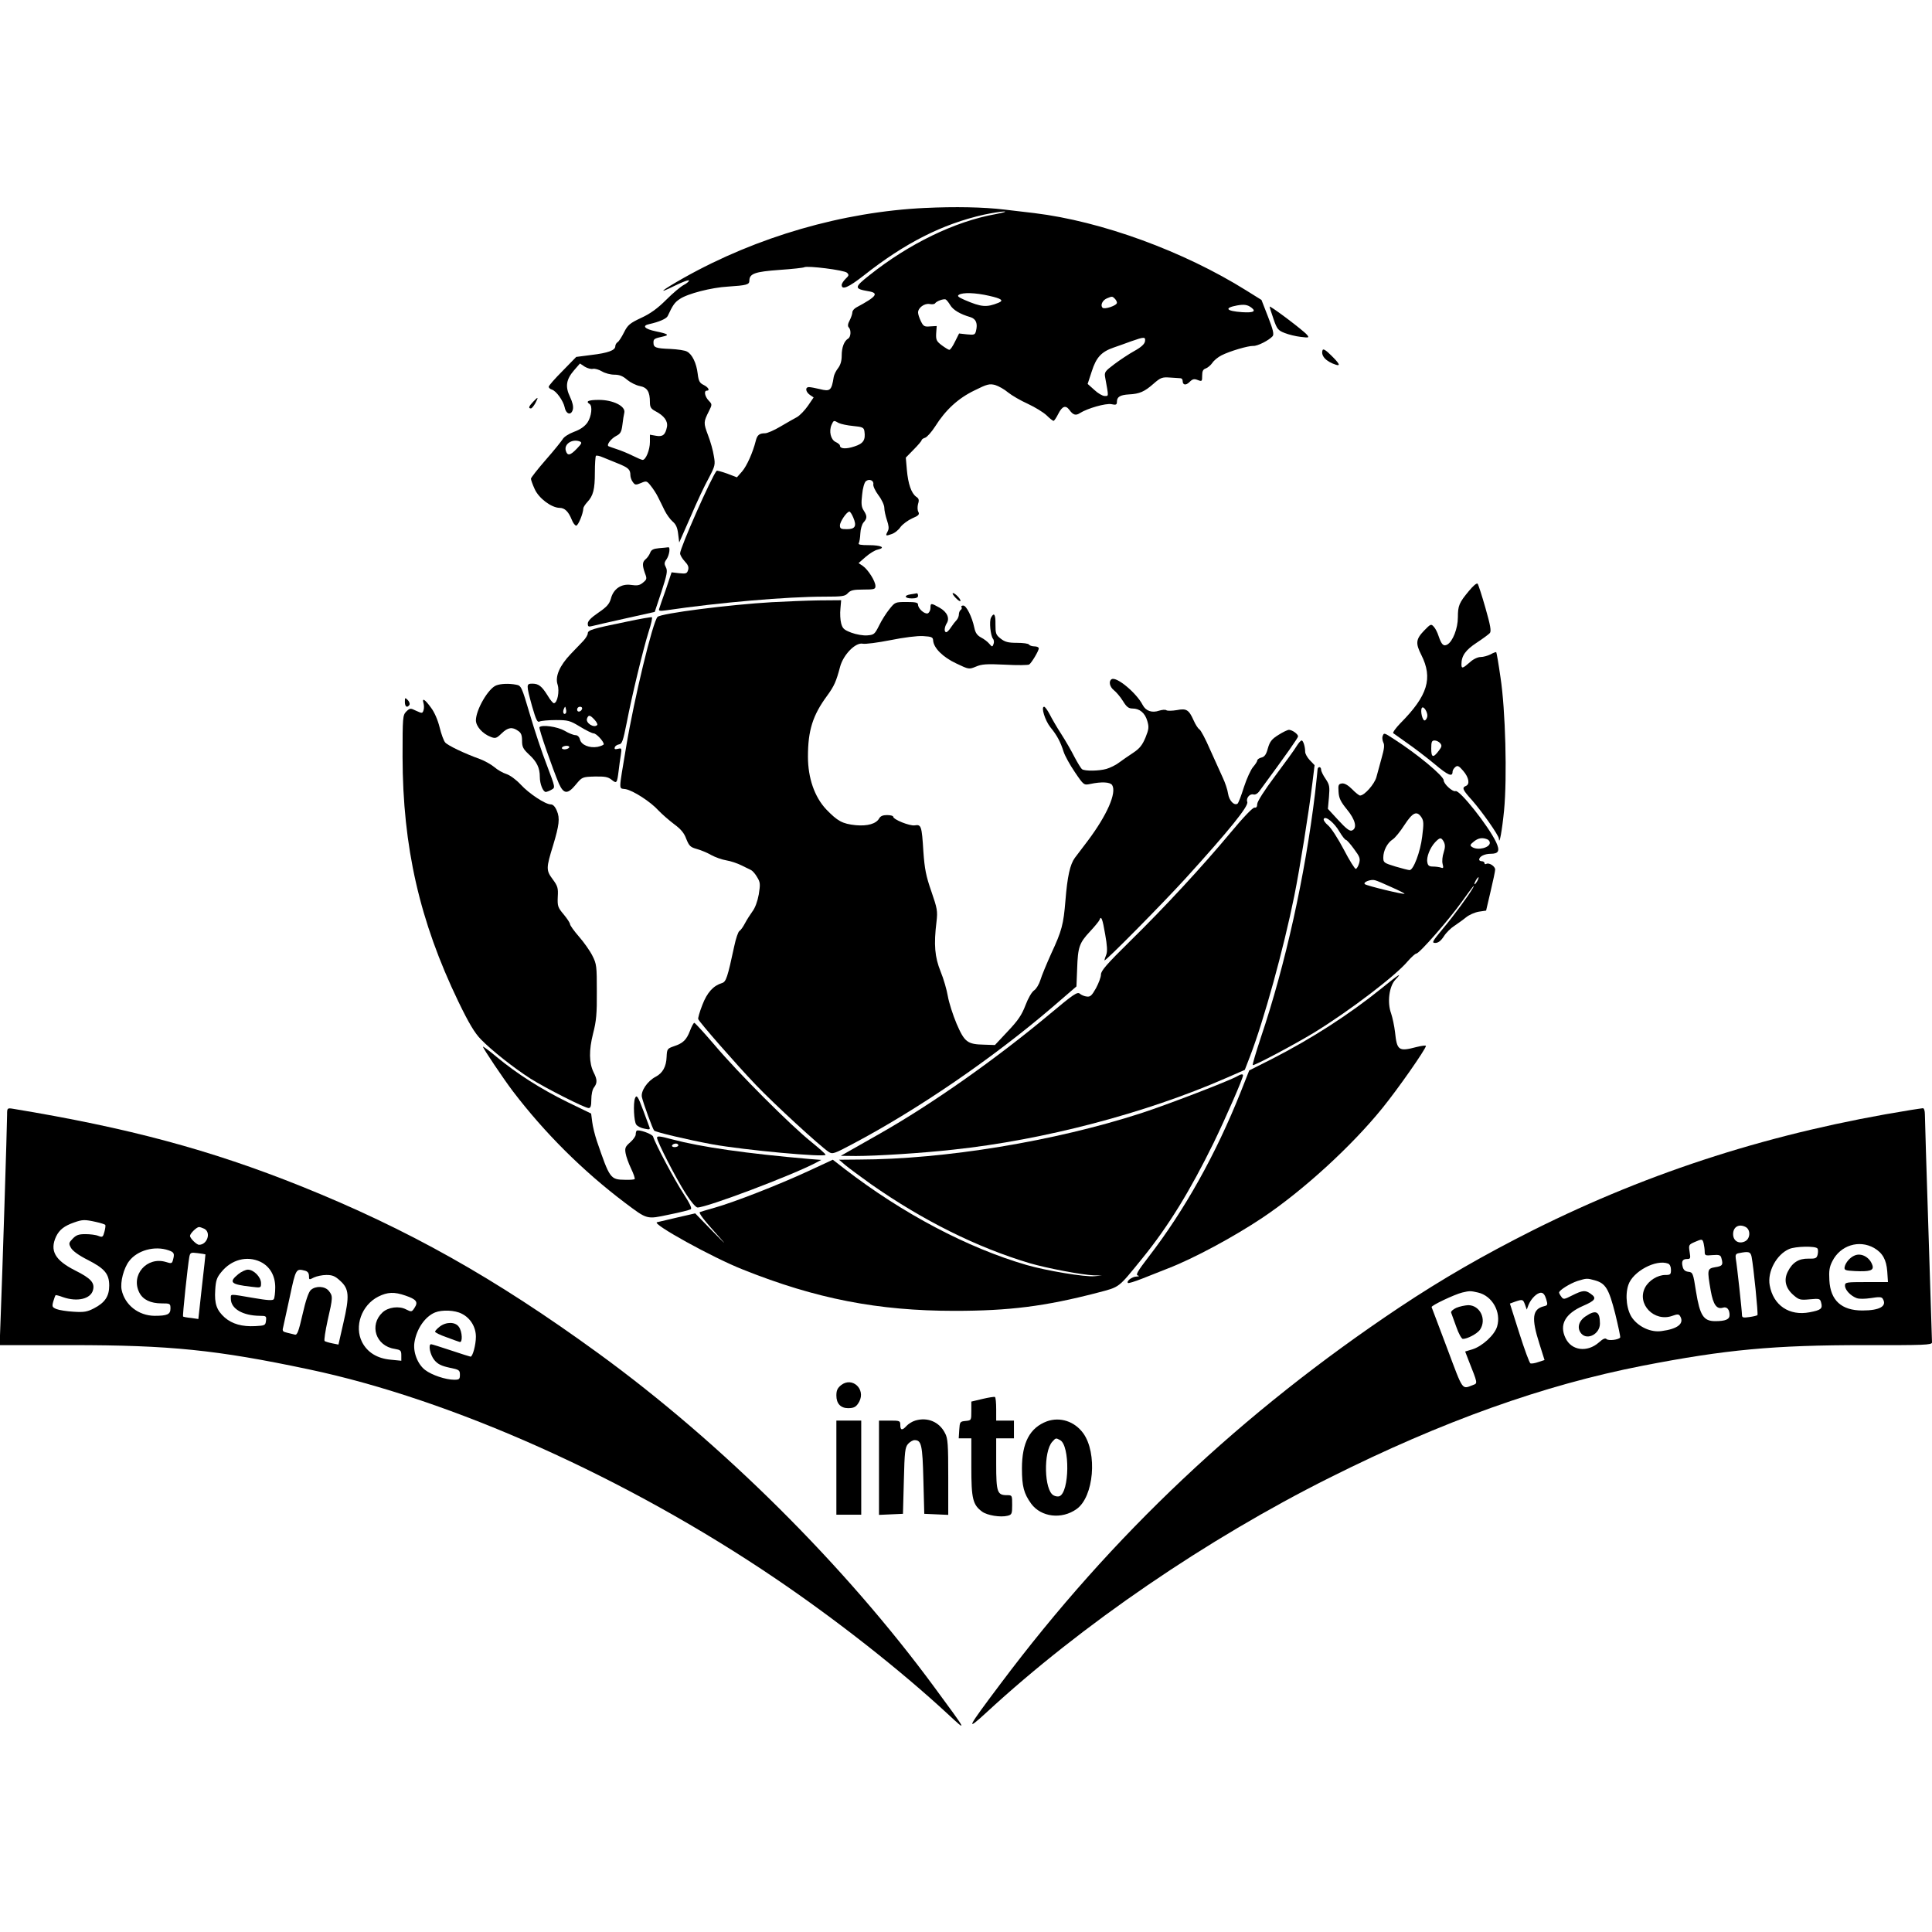 <?xml version="1.0" standalone="no"?>
<!DOCTYPE svg PUBLIC "-//W3C//DTD SVG 20010904//EN"
 "http://www.w3.org/TR/2001/REC-SVG-20010904/DTD/svg10.dtd">
<svg version="1.0" xmlns="http://www.w3.org/2000/svg"
 width="1088pt" height="1088pt" viewBox="0 0 1088 1088"
 preserveAspectRatio="xMidYMid meet">
<g transform="translate(0,1088) scale(0.1,-0.1)"
fill="#000000" stroke="none">
<path d="M5210 9709 c-464 -22 -947 -162 -1358 -393 -129 -73 -157 -97 -54
-46 45 22 82 36 82 30 0 -5 -14 -17 -30 -25 -17 -9 -61 -46 -98 -83 -49 -49
-89 -78 -141 -102 -64 -30 -76 -40 -97 -82 -13 -26 -29 -51 -36 -55 -7 -4 -13
-15 -13 -23 0 -23 -42 -38 -135 -49 l-85 -11 -77 -79 c-43 -43 -78 -83 -78
-89 0 -6 8 -13 18 -16 25 -8 64 -63 72 -100 8 -40 37 -47 46 -12 4 17 -2 41
-16 71 -28 58 -22 98 23 150 l33 38 27 -18 c15 -9 36 -15 46 -12 11 2 33 -4
50 -14 18 -11 49 -19 71 -19 29 0 48 -8 72 -29 18 -15 50 -31 71 -35 42 -8 57
-32 57 -91 0 -28 6 -37 30 -50 50 -26 72 -56 66 -89 -9 -45 -24 -57 -62 -50
l-34 6 0 -41 c0 -44 -23 -101 -41 -101 -5 0 -31 11 -57 24 -26 13 -65 29 -87
36 -22 7 -43 15 -48 17 -13 7 13 42 43 58 24 12 30 23 35 62 3 27 8 58 11 70
7 36 -64 71 -143 71 -59 0 -77 -8 -53 -23 18 -11 11 -71 -12 -105 -16 -22 -40
-39 -76 -52 -29 -11 -57 -29 -63 -41 -7 -11 -49 -64 -95 -116 -46 -53 -84
-101 -84 -107 0 -6 9 -32 21 -58 23 -52 94 -105 140 -106 29 0 50 -20 69 -67
7 -18 18 -33 25 -33 11 0 39 67 40 97 0 6 10 22 22 35 34 36 43 72 43 167 0
48 3 90 6 94 3 3 20 0 38 -8 17 -7 56 -23 86 -35 59 -24 70 -34 70 -66 0 -11
6 -29 14 -39 12 -17 17 -17 46 -5 30 13 33 12 55 -16 13 -16 32 -45 41 -64 10
-19 26 -53 37 -75 11 -22 31 -50 45 -62 19 -16 27 -35 31 -70 l6 -48 64 145
c34 80 80 178 102 217 36 69 38 76 29 125 -4 29 -19 82 -33 118 -26 69 -25 74
5 134 19 38 19 39 -1 60 -22 23 -28 56 -11 56 20 0 9 19 -17 32 -23 11 -29 22
-34 64 -7 59 -31 109 -60 124 -11 7 -54 13 -94 15 -83 3 -95 8 -95 36 0 20 4
23 54 34 38 8 28 15 -40 29 -64 13 -81 32 -37 41 54 12 96 30 103 45 29 62 39
77 68 96 43 30 179 65 271 70 105 7 121 11 121 33 0 40 31 51 169 61 73 5 136
12 140 15 17 10 226 -16 241 -31 12 -12 11 -16 -8 -34 -12 -12 -22 -27 -22
-35 0 -30 39 -13 121 51 235 186 445 292 679 345 47 10 99 18 115 18 17 0 -6
-7 -49 -15 -229 -41 -488 -167 -710 -344 -86 -68 -87 -76 -6 -90 62 -10 47
-30 -67 -91 -13 -7 -23 -19 -23 -28 0 -9 -7 -29 -15 -45 -11 -20 -12 -33 -5
-40 14 -14 12 -54 -4 -63 -22 -13 -36 -49 -36 -96 0 -30 -7 -53 -21 -71 -11
-14 -22 -36 -24 -49 -12 -77 -20 -83 -79 -68 -25 6 -52 11 -60 11 -23 0 -20
-26 5 -44 l21 -14 -32 -47 c-18 -26 -46 -55 -62 -64 -17 -9 -59 -33 -93 -53
-35 -21 -74 -38 -87 -38 -32 0 -44 -10 -52 -43 -16 -64 -50 -141 -77 -172
l-29 -33 -55 21 c-31 11 -57 18 -59 16 -27 -29 -206 -434 -206 -465 0 -10 12
-30 26 -45 19 -20 24 -33 19 -49 -6 -20 -12 -22 -50 -18 l-43 5 -32 -96 c-19
-53 -36 -102 -38 -110 -4 -11 3 -13 39 -8 297 44 681 77 890 77 103 0 118 2
134 20 15 16 31 20 87 20 62 0 68 2 68 20 0 27 -41 92 -71 113 l-24 16 40 35
c22 19 52 38 68 41 47 11 19 25 -49 25 -46 0 -63 3 -58 11 4 7 8 31 9 55 1 24
9 52 18 62 21 23 21 36 1 67 -13 20 -15 38 -9 89 3 36 13 70 21 76 19 16 46 4
42 -17 -2 -10 11 -38 29 -62 19 -25 33 -56 33 -71 0 -15 7 -46 15 -70 10 -29
12 -47 5 -60 -15 -28 -13 -30 20 -18 17 5 40 23 51 40 12 16 42 38 66 49 36
15 42 22 35 36 -6 9 -6 29 -2 45 7 22 5 31 -11 41 -27 20 -45 72 -52 151 l-6
69 44 45 c25 25 45 49 45 53 0 4 9 11 20 14 11 4 36 32 56 63 59 94 130 159
221 203 72 36 85 39 117 31 19 -6 52 -24 73 -42 21 -17 71 -46 111 -64 41 -19
88 -48 106 -65 17 -17 35 -31 39 -31 4 0 16 18 27 40 22 43 41 50 62 22 21
-29 36 -34 60 -18 43 27 145 56 177 50 26 -6 31 -3 31 14 0 27 18 38 68 41 59
3 87 15 138 60 40 35 49 38 92 35 26 -2 53 -3 60 -4 6 0 12 -6 12 -14 0 -25
18 -28 39 -7 17 17 26 19 46 11 24 -9 25 -8 25 25 0 25 5 35 20 40 11 4 28 18
37 31 9 14 32 33 52 43 47 24 150 54 178 53 24 -2 90 32 110 55 8 11 3 35 -26
109 l-37 95 -85 53 c-355 222 -816 390 -1194 436 -49 6 -126 15 -170 20 -115
14 -279 17 -445 9z m361 -495 c70 -16 83 -26 52 -39 -67 -27 -96 -25 -191 16
-36 16 -43 22 -32 29 22 14 93 12 171 -6z m707 -16 c7 -7 12 -17 12 -23 0 -16
-70 -39 -81 -28 -14 14 0 43 25 53 29 12 30 12 44 -2z m-927 -36 c16 -27 55
-51 114 -68 32 -10 42 -36 31 -79 -5 -20 -10 -22 -50 -18 l-45 5 -23 -46 c-12
-25 -26 -46 -32 -46 -5 0 -24 12 -43 26 -29 22 -33 30 -31 67 l3 41 -36 -2
c-33 -3 -39 0 -53 29 -9 18 -16 40 -16 49 0 27 36 53 65 48 14 -3 28 -1 31 4
8 12 46 26 59 22 6 -3 17 -17 26 -32z m1697 -15 c27 -21 10 -29 -53 -25 -90 6
-104 24 -28 38 40 7 59 4 81 -13z m-600 -189 c-2 -15 -21 -33 -59 -54 -31 -17
-82 -51 -114 -75 -53 -40 -57 -45 -51 -76 20 -110 20 -103 -3 -103 -12 0 -38
15 -58 34 l-38 34 23 70 c25 79 54 111 124 135 24 8 68 24 98 35 74 26 82 26
78 0z m-1725 -460 c12 -6 49 -14 82 -17 53 -5 60 -9 63 -30 7 -49 -6 -69 -56
-85 -47 -16 -82 -14 -82 5 0 5 -11 14 -24 20 -28 13 -39 61 -23 97 12 26 12
26 40 10z m-1458 -104 c14 -6 11 -12 -16 -40 -38 -40 -54 -43 -63 -11 -10 37
37 67 79 51z m1540 -428 c21 -49 11 -66 -36 -66 -33 0 -39 3 -39 21 0 21 38
77 53 78 4 1 14 -14 22 -33z"/>
<path d="M7150 9153 c0 -4 10 -36 22 -70 19 -56 26 -64 62 -78 22 -9 63 -19
90 -22 48 -6 50 -5 36 12 -21 25 -210 167 -210 158z"/>
<path d="M7448 8908 c-11 -31 19 -64 75 -82 28 -9 20 7 -27 53 -29 29 -45 39
-48 29z"/>
<path d="M3002 8617 c-24 -25 -28 -37 -12 -37 5 0 16 14 25 30 19 36 16 38
-13 7z"/>
<path d="M3712 7793 c-33 -3 -45 -9 -51 -27 -5 -12 -16 -28 -25 -35 -19 -16
-20 -33 -4 -79 12 -31 11 -35 -11 -53 -19 -16 -33 -18 -67 -13 -55 8 -100 -22
-114 -78 -9 -30 -23 -46 -70 -78 -41 -28 -60 -47 -60 -62 0 -16 4 -19 23 -14
12 3 97 23 188 43 l166 37 38 114 c32 98 35 118 25 137 -10 19 -10 27 4 46 16
24 22 70 9 67 -5 -1 -27 -3 -51 -5z"/>
<path d="M8273 7553 c-56 -67 -63 -84 -63 -149 0 -63 -29 -137 -60 -154 -21
-11 -32 -1 -49 49 -6 19 -18 43 -27 52 -15 17 -18 15 -55 -23 -46 -48 -48 -71
-15 -136 66 -131 37 -229 -118 -385 -26 -27 -44 -52 -40 -56 5 -4 41 -29 79
-56 39 -27 107 -79 153 -117 77 -65 102 -75 102 -44 0 8 7 19 15 26 13 11 20
8 45 -21 32 -37 39 -76 15 -85 -24 -10 -18 -22 36 -82 56 -64 149 -196 150
-215 2 -41 18 47 29 158 18 188 8 568 -20 750 -11 77 -22 141 -24 142 -2 2
-16 -3 -32 -12 -16 -8 -41 -15 -56 -15 -16 0 -42 -12 -61 -30 -40 -35 -47 -37
-47 -11 0 48 23 80 85 121 35 23 69 48 75 55 9 11 3 44 -25 142 -20 70 -40
132 -44 136 -5 5 -26 -13 -48 -40z m-235 -707 c-2 -11 -8 -21 -14 -23 -13 -4
-27 54 -17 70 9 15 34 -24 31 -47z m72 -151 c11 -13 10 -20 -7 -42 -32 -43
-43 -40 -43 11 0 38 3 46 19 46 10 0 24 -7 31 -15z"/>
<path d="M5128 7533 c-40 -6 -34 -23 7 -23 24 0 35 5 35 15 0 8 -3 14 -7 14
-5 -1 -20 -4 -35 -6z"/>
<path d="M5380 7515 c13 -14 26 -23 28 -20 7 7 -29 45 -41 45 -6 0 0 -11 13
-25z"/>
<path d="M4350 7489 c-244 -14 -627 -63 -647 -83 -27 -27 -132 -461 -177 -733
-43 -259 -43 -230 -3 -237 43 -8 141 -71 186 -121 19 -20 58 -54 87 -76 38
-28 57 -50 69 -84 16 -39 23 -46 59 -56 22 -6 59 -21 81 -34 22 -12 60 -26 85
-30 25 -4 63 -17 85 -28 22 -11 47 -23 55 -27 8 -4 24 -22 34 -40 18 -29 18
-40 9 -97 -7 -39 -21 -77 -36 -96 -13 -18 -32 -48 -42 -67 -10 -19 -23 -38
-31 -43 -7 -4 -20 -42 -29 -85 -38 -177 -46 -201 -69 -208 -49 -15 -84 -53
-111 -124 -15 -38 -25 -74 -23 -79 6 -17 215 -256 324 -370 102 -107 362 -346
411 -378 21 -14 30 -11 137 46 365 193 787 482 1120 767 l138 119 4 100 c4
122 12 145 73 210 26 28 50 57 53 65 9 26 17 6 32 -83 11 -61 13 -95 6 -113
-6 -14 -10 -28 -10 -32 0 -12 328 320 458 463 246 271 355 406 346 429 -8 21
14 48 35 42 10 -3 24 5 35 21 153 208 216 298 216 306 0 13 -32 36 -51 37 -8
0 -35 -13 -60 -29 -37 -23 -48 -37 -59 -75 -9 -35 -19 -48 -36 -52 -13 -3 -24
-11 -24 -17 0 -6 -11 -22 -23 -36 -13 -15 -36 -65 -52 -114 -15 -48 -31 -90
-36 -93 -19 -12 -47 17 -53 56 -3 22 -17 64 -31 93 -13 28 -45 99 -71 157 -25
58 -52 109 -60 113 -7 4 -22 27 -32 50 -27 60 -40 69 -95 58 -25 -4 -51 -5
-58 -1 -6 5 -25 3 -41 -2 -41 -14 -75 -2 -93 32 -35 68 -148 162 -175 145 -18
-11 -11 -43 13 -62 13 -10 36 -37 51 -61 20 -33 32 -42 54 -42 40 0 70 -25 83
-70 10 -34 9 -46 -10 -93 -18 -43 -33 -62 -69 -86 -26 -17 -62 -42 -81 -56
-18 -14 -50 -29 -70 -35 -42 -12 -121 -13 -137 -2 -6 4 -25 35 -43 69 -17 34
-51 93 -75 130 -24 37 -53 87 -65 111 -12 23 -26 42 -31 42 -19 0 5 -77 35
-115 37 -45 57 -82 75 -139 7 -22 35 -73 63 -114 50 -74 51 -74 86 -67 65 14
113 11 124 -6 27 -43 -29 -170 -138 -315 -27 -36 -60 -79 -72 -95 -27 -37 -42
-104 -53 -241 -11 -134 -20 -169 -80 -298 -26 -58 -54 -125 -61 -149 -7 -23
-23 -50 -35 -58 -13 -8 -34 -44 -49 -84 -21 -55 -42 -86 -100 -147 l-72 -77
-61 2 c-94 2 -110 14 -155 118 -21 50 -43 119 -49 154 -6 36 -24 99 -41 140
-33 82 -39 151 -23 281 7 60 4 74 -29 170 -30 86 -38 126 -45 225 -9 145 -12
153 -49 147 -29 -4 -121 33 -121 49 0 5 -16 9 -35 9 -23 0 -37 -6 -44 -19 -17
-30 -65 -44 -132 -38 -76 8 -102 23 -166 89 -66 70 -103 177 -103 297 0 148
27 233 108 343 40 55 51 80 73 163 18 68 87 139 128 130 15 -3 84 6 155 20 74
15 152 25 184 23 49 -3 56 -6 57 -25 3 -42 55 -94 130 -129 71 -34 72 -34 111
-18 32 14 60 16 164 11 69 -4 130 -3 136 1 14 10 54 77 54 91 0 6 -11 11 -24
11 -14 0 -28 5 -31 10 -3 6 -34 10 -68 10 -50 0 -68 5 -92 24 -27 21 -29 29
-29 80 1 57 -8 70 -25 38 -11 -21 -3 -101 11 -119 6 -7 7 -21 3 -30 -6 -17 -8
-17 -24 2 -9 11 -30 27 -46 35 -22 12 -32 26 -38 55 -13 62 -45 125 -62 125
-9 0 -14 -4 -10 -9 3 -5 1 -12 -5 -16 -5 -3 -10 -15 -10 -25 0 -10 -6 -25 -13
-32 -7 -7 -21 -25 -31 -40 -10 -16 -22 -28 -27 -28 -13 0 -11 27 2 49 19 29 3
65 -40 89 -48 27 -51 27 -51 -2 0 -13 -7 -26 -15 -30 -18 -6 -55 27 -55 49 0
12 -14 15 -65 15 -63 0 -65 -1 -96 -40 -18 -22 -44 -63 -58 -92 -25 -50 -29
-53 -67 -56 -22 -2 -62 5 -89 15 -42 16 -50 23 -58 53 -5 19 -7 56 -4 83 l4
47 -126 -1 c-69 -1 -187 -6 -261 -10z"/>
<path d="M3529 7379 c-191 -39 -219 -47 -219 -66 0 -8 -11 -27 -25 -42 -14
-14 -46 -48 -71 -74 -63 -66 -89 -127 -74 -172 12 -37 -1 -105 -21 -105 -5 0
-21 19 -35 43 -33 53 -51 67 -86 67 -35 0 -35 -5 -2 -126 23 -79 30 -94 43
-87 9 4 50 8 91 8 69 0 80 -3 136 -37 34 -21 69 -38 77 -38 15 0 57 -45 57
-61 0 -4 -16 -11 -35 -15 -46 -8 -92 11 -99 42 -4 15 -14 24 -25 24 -11 0 -39
11 -62 25 -41 23 -126 35 -141 20 -6 -6 76 -240 110 -319 27 -59 49 -60 95 -4
35 42 36 43 106 45 57 1 75 -2 95 -18 29 -23 31 -21 40 51 3 25 8 64 12 87 6
40 5 41 -16 36 -17 -4 -21 -2 -18 8 2 8 13 15 24 17 17 2 23 20 43 120 29 152
93 416 124 515 14 42 22 79 18 81 -3 2 -67 -9 -142 -25z m-343 -516 c-11 -11
-19 6 -11 24 8 17 8 17 12 0 3 -10 2 -21 -1 -24z m92 25 c-6 -18 -28 -21 -28
-4 0 9 7 16 16 16 9 0 14 -5 12 -12z m70 -61 c12 -13 19 -27 15 -30 -18 -19
-67 12 -57 37 8 22 17 20 42 -7z m-143 -157 c-3 -5 -15 -10 -26 -10 -11 0 -17
5 -14 10 3 6 15 10 26 10 11 0 17 -4 14 -10z"/>
<path d="M2794 7020 c-45 -18 -113 -136 -114 -196 0 -34 37 -76 84 -94 26 -10
32 -8 61 20 35 34 60 38 93 14 17 -11 22 -25 22 -56 0 -34 6 -46 39 -77 44
-40 61 -75 61 -126 0 -40 18 -85 34 -85 6 1 21 6 32 13 22 12 21 12 -26 137
-27 69 -70 198 -96 287 -46 156 -49 162 -77 167 -40 8 -88 6 -113 -4z"/>
<path d="M2280 6927 c0 -27 13 -36 26 -16 3 6 -1 18 -10 27 -15 15 -16 14 -16
-11z"/>
<path d="M2385 6920 c3 -11 4 -29 0 -40 -6 -18 -8 -18 -41 -3 -33 16 -35 16
-56 -4 -20 -21 -21 -30 -21 -255 1 -508 96 -925 314 -1378 60 -124 92 -177
127 -213 59 -61 184 -160 279 -221 86 -54 306 -166 328 -166 11 0 15 12 15 48
0 27 6 57 15 68 19 25 19 44 -2 85 -26 53 -27 124 -3 219 18 69 22 113 21 236
0 143 -1 155 -25 202 -14 28 -48 76 -76 108 -27 31 -50 63 -50 70 0 6 -16 31
-36 55 -33 39 -35 47 -33 98 3 50 0 61 -29 100 -37 50 -37 62 3 191 34 113 39
152 21 194 -10 24 -22 36 -34 36 -31 0 -123 61 -170 112 -25 27 -59 52 -80 59
-20 6 -51 24 -68 39 -18 15 -54 35 -80 45 -87 31 -183 77 -197 94 -8 9 -22 47
-31 84 -10 41 -29 86 -49 112 -34 47 -52 58 -42 25z"/>
<path d="M7786 6734 c-3 -8 -1 -24 4 -35 8 -14 5 -37 -9 -86 -10 -38 -24 -87
-30 -110 -11 -39 -67 -103 -92 -103 -5 0 -26 16 -45 36 -23 23 -43 34 -57 32
-19 -3 -22 -8 -19 -47 2 -36 12 -56 47 -99 48 -58 60 -107 28 -119 -12 -5 -33
11 -76 58 l-59 64 6 66 c5 60 3 70 -19 103 -14 20 -25 43 -25 51 0 8 -4 15
-10 15 -5 0 -10 -6 -10 -12 0 -7 -7 -67 -14 -133 -56 -465 -167 -968 -306
-1379 -27 -82 -48 -152 -45 -154 6 -6 235 116 347 184 200 123 458 320 525
400 21 24 43 44 49 44 17 0 185 192 257 293 59 82 77 105 62 77 -21 -38 -105
-153 -167 -227 -62 -75 -67 -83 -45 -83 16 0 31 11 48 37 13 21 40 47 59 59
19 13 49 34 66 48 17 14 49 28 72 32 l41 6 25 107 c14 59 26 115 26 124 0 19
-35 41 -50 32 -6 -3 -10 -1 -10 4 0 6 -7 11 -15 11 -8 0 -15 4 -15 9 0 18 30
33 65 33 45 0 53 17 30 66 -44 92 -205 295 -228 287 -16 -6 -67 40 -67 61 0
24 -149 148 -277 230 -60 39 -59 39 -67 18z m219 -457 c13 -20 13 -37 4 -108
-10 -85 -49 -189 -71 -189 -6 0 -42 9 -79 20 -65 20 -69 22 -69 51 0 38 22 82
53 102 13 8 43 45 66 81 47 72 70 82 96 43z m-461 -82 c15 -25 31 -45 36 -45
4 0 25 -23 45 -51 33 -44 36 -54 29 -80 -5 -17 -13 -31 -19 -32 -5 -1 -36 48
-67 108 -32 61 -71 122 -89 137 -17 14 -28 31 -24 37 10 18 60 -23 89 -74z
m587 -56 c8 -17 8 -31 -1 -60 -7 -20 -10 -49 -6 -64 6 -23 4 -26 -9 -21 -9 3
-29 6 -45 6 -21 0 -29 5 -32 24 -6 29 15 82 44 113 27 28 34 29 49 2z m243 15
c9 -3 16 -12 16 -20 0 -28 -68 -45 -100 -24 -13 9 -12 13 9 30 24 20 47 25 75
14z m-54 -234 c-6 -11 -13 -20 -16 -20 -2 0 0 9 6 20 6 11 13 20 16 20 2 0 0
-9 -6 -20z m-484 -36 c41 -18 74 -35 74 -37 0 -7 -215 45 -224 54 -12 11 34
29 57 22 10 -2 52 -20 93 -39z"/>
<path d="M7301 6677 c-11 -19 -66 -94 -121 -168 -59 -79 -100 -143 -100 -157
0 -15 -5 -22 -15 -20 -9 2 -63 -54 -136 -142 -161 -193 -371 -420 -568 -613
-128 -126 -161 -164 -161 -185 0 -15 -13 -49 -28 -77 -23 -41 -32 -50 -52 -47
-13 1 -31 9 -39 16 -14 12 -36 -3 -171 -116 -303 -253 -661 -505 -955 -672
-82 -47 -166 -94 -185 -105 l-35 -20 85 -1 c114 0 372 16 550 36 507 54 1082
205 1530 401 l110 48 29 75 c78 202 190 608 250 906 31 154 81 465 102 637
l12 98 -27 28 c-14 15 -26 36 -26 47 0 29 -11 64 -20 64 -5 0 -18 -15 -29 -33z"/>
<path d="M7780 5314 c-182 -147 -393 -283 -618 -398 l-127 -64 -49 -124 c-139
-348 -315 -663 -517 -925 -63 -82 -75 -103 -61 -106 11 -3 7 -5 -9 -6 -25 -1
-57 -26 -47 -36 3 -3 38 8 79 24 41 16 106 42 144 57 146 56 372 178 534 286
230 154 503 404 676 618 87 107 245 333 245 350 0 4 -23 1 -52 -6 -102 -27
-111 -20 -122 84 -4 34 -14 81 -22 105 -23 62 -11 153 24 190 43 45 20 31 -78
-49z"/>
<path d="M3886 5076 c-20 -52 -39 -71 -91 -88 -37 -13 -39 -15 -41 -60 -2 -55
-22 -91 -62 -112 -46 -24 -85 -81 -77 -115 7 -32 61 -181 69 -188 9 -9 191
-52 326 -77 182 -33 641 -75 639 -59 0 5 -37 37 -81 73 -114 91 -414 391 -542
543 -60 70 -112 127 -116 127 -4 0 -15 -20 -24 -44z"/>
<path d="M2720 4985 c0 -9 115 -180 168 -250 179 -235 394 -449 631 -628 128
-96 121 -94 249 -67 61 12 115 26 122 30 8 5 -6 34 -43 91 -48 73 -157 278
-169 318 -4 15 -83 43 -93 33 -3 -3 -5 -13 -5 -21 0 -9 -14 -29 -31 -44 -27
-23 -31 -32 -26 -61 3 -19 17 -58 31 -87 14 -29 23 -56 20 -59 -3 -3 -27 -5
-54 -4 -83 1 -86 6 -159 219 -11 33 -23 81 -26 107 l-6 47 -132 64 c-151 74
-287 161 -399 254 -43 36 -78 62 -78 58z"/>
<path d="M6967 4819 c-45 -26 -396 -161 -541 -208 -487 -158 -1107 -260 -1589
-261 l-112 -1 35 -30 c19 -16 84 -64 144 -107 294 -206 600 -358 896 -446 96
-28 290 -65 359 -68 l46 -1 -42 -4 c-54 -5 -270 31 -381 63 -332 96 -699 290
-1025 541 l-67 52 -138 -64 c-166 -77 -417 -175 -527 -206 -44 -12 -82 -24
-84 -25 -7 -6 26 -48 99 -129 56 -63 51 -58 -27 21 l-98 101 -100 -23 c-55
-13 -107 -25 -115 -27 -34 -7 312 -199 485 -267 410 -164 760 -232 1190 -232
307 0 509 25 805 102 129 34 114 23 254 195 147 181 268 379 401 650 71 147
165 362 165 379 0 9 -13 7 -33 -5z"/>
<path d="M3576 4695 c-11 -29 -6 -131 7 -148 6 -9 27 -20 46 -23 31 -7 34 -5
27 12 -4 10 -19 51 -33 89 -30 81 -38 93 -47 70z"/>
<path d="M40 4603 c0 -55 -28 -939 -36 -1133 l-6 -165 403 0 c557 0 820 -27
1336 -136 808 -170 1792 -611 2628 -1177 344 -233 704 -516 972 -764 113 -105
113 -105 -74 149 -505 687 -1199 1377 -1895 1883 -583 424 -1071 698 -1673
940 -511 205 -974 329 -1622 436 -32 5 -33 4 -33 -33z m499 -604 c28 -6 52
-14 54 -17 2 -4 0 -21 -5 -39 -8 -30 -11 -32 -34 -23 -14 6 -47 10 -73 10 -38
0 -52 -5 -72 -26 -22 -23 -23 -27 -9 -52 10 -17 44 -42 94 -67 96 -49 121 -79
121 -145 0 -60 -24 -96 -86 -128 -37 -19 -55 -23 -114 -19 -38 2 -82 9 -97 15
-24 10 -26 14 -18 43 5 17 11 33 13 35 1 2 21 -3 42 -11 80 -28 157 -10 169
41 10 40 -12 65 -100 109 -115 58 -145 112 -108 192 19 38 45 59 102 79 46 16
58 17 121 3z m612 -39 c39 -21 16 -90 -30 -90 -14 0 -51 37 -51 50 0 13 37 50
51 50 6 0 19 -5 30 -10z m-202 -121 c32 -11 35 -18 25 -55 -5 -19 -9 -21 -39
-11 -108 33 -201 -74 -150 -173 20 -39 63 -60 125 -60 48 0 50 -1 50 -29 0
-33 -18 -41 -90 -41 -90 1 -167 61 -185 146 -9 44 12 123 42 162 46 61 144 88
222 61z m208 -23 c0 0 -8 -83 -20 -182 l-20 -182 -41 6 c-23 2 -43 6 -45 8 -4
3 26 285 35 335 5 25 8 27 47 22 23 -3 43 -6 44 -7z m310 -42 c53 -26 83 -78
83 -144 0 -30 -4 -60 -8 -66 -5 -9 -36 -7 -117 7 -136 23 -125 24 -125 -5 0
-56 67 -95 163 -96 36 0 38 -2 35 -27 -3 -27 -6 -28 -60 -31 -75 -4 -130 12
-172 48 -46 41 -59 78 -54 155 3 53 9 71 34 101 57 71 145 94 221 58z m251
-50 c15 -4 22 -14 22 -30 0 -22 1 -22 28 -8 15 7 46 14 70 14 34 0 49 -6 78
-33 50 -45 53 -85 18 -236 l-28 -123 -35 7 c-20 4 -39 10 -43 13 -4 4 4 56 17
116 30 130 30 137 7 166 -22 28 -75 30 -102 5 -12 -11 -29 -60 -46 -136 -22
-96 -30 -118 -43 -115 -9 2 -29 7 -45 11 -23 5 -27 10 -22 28 3 12 20 91 38
174 34 160 35 160 86 147z m565 -140 c62 -21 73 -36 52 -68 -16 -25 -18 -25
-48 -10 -39 21 -101 13 -133 -17 -76 -71 -38 -189 68 -205 34 -6 38 -9 38 -37
l0 -30 -61 6 c-75 7 -130 41 -160 99 -45 89 -3 208 91 256 52 26 90 28 153 6z
m317 -102 c49 -24 80 -75 80 -130 0 -45 -18 -112 -30 -112 -3 0 -53 16 -110
35 -57 19 -108 35 -112 35 -18 0 -6 -60 18 -89 19 -23 39 -33 85 -43 55 -11
59 -14 59 -40 0 -25 -4 -28 -32 -28 -48 0 -126 26 -164 55 -42 32 -69 101 -60
156 12 76 60 145 116 168 40 16 112 13 150 -7z"/>
<path d="M1341 3704 c-54 -45 -42 -57 72 -70 57 -7 57 -7 57 20 0 34 -41 76
-74 76 -13 0 -38 -12 -55 -26z"/>
<path d="M2476 3409 c-14 -11 -26 -24 -26 -28 0 -5 28 -19 63 -31 34 -13 68
-25 75 -27 18 -7 16 58 -4 85 -20 29 -72 29 -108 1z"/>
<path d="M10760 4629 c-770 -124 -1459 -343 -2125 -676 -284 -143 -513 -275
-755 -436 -885 -591 -1618 -1282 -2244 -2117 -194 -258 -202 -275 -80 -163
534 493 1241 976 1933 1322 633 317 1203 521 1762 630 469 91 737 116 1252
116 334 -1 377 1 377 15 0 8 -9 292 -20 630 -11 338 -20 632 -20 653 0 23 -5
37 -12 36 -7 -1 -38 -5 -68 -10z m-929 -659 c29 -16 26 -67 -5 -81 -34 -16
-66 3 -66 41 0 41 33 60 71 40z m-237 -92 c3 -13 6 -34 6 -47 0 -21 3 -23 44
-19 38 3 46 0 50 -17 11 -38 6 -45 -34 -51 -46 -8 -47 -12 -26 -133 14 -79 34
-106 69 -95 22 7 37 -10 37 -42 0 -24 -23 -34 -81 -34 -66 0 -86 32 -108 167
-16 104 -18 108 -43 111 -18 2 -28 11 -32 28 -8 31 -1 44 25 44 19 0 20 4 14
40 -6 38 -5 41 27 55 44 19 45 19 52 -7z m960 -26 c48 -28 69 -66 74 -132 l4
-60 -121 0 c-114 0 -121 -1 -121 -20 0 -24 31 -57 65 -70 15 -6 47 -5 82 0 43
7 59 7 65 -3 27 -42 -15 -67 -114 -67 -118 0 -180 57 -186 170 -3 53 0 75 17
108 45 89 150 122 235 74z m-319 -3 c4 -5 4 -21 1 -34 -5 -21 -12 -24 -52 -23
-55 1 -91 -22 -117 -75 -23 -47 -11 -94 36 -133 28 -24 37 -26 89 -21 55 5 58
4 64 -20 9 -33 -2 -41 -65 -53 -115 -22 -205 39 -225 152 -14 76 38 173 109
204 36 16 151 18 160 3z m-371 -46 c11 -56 38 -324 33 -329 -3 -3 -24 -8 -46
-11 -34 -5 -41 -3 -41 11 0 21 -28 280 -35 318 -3 21 0 28 18 31 55 11 65 8
71 -20z m-470 -39 c10 -4 16 -18 16 -35 0 -26 -3 -29 -32 -29 -43 0 -93 -31
-114 -71 -48 -93 52 -196 154 -159 28 10 36 10 43 -1 26 -42 -12 -73 -105 -85
-57 -8 -124 21 -162 71 -33 43 -44 130 -24 189 25 76 156 146 224 120z m-413
-94 c61 -17 79 -47 115 -188 17 -70 30 -130 28 -134 -8 -13 -66 -20 -77 -9 -7
7 -20 2 -43 -19 -66 -58 -155 -46 -188 25 -36 75 -2 137 99 181 70 30 78 44
43 68 -30 22 -46 20 -104 -9 -45 -23 -50 -24 -61 -8 -7 9 -13 20 -13 24 0 13
61 51 103 65 52 16 54 16 98 4z m-657 -69 c80 -19 131 -110 107 -191 -14 -48
-84 -112 -140 -129 l-40 -12 20 -52 c50 -126 51 -127 26 -136 -66 -25 -55 -40
-147 205 -47 124 -86 229 -88 233 -3 9 128 71 172 82 43 10 46 10 90 0z m383
-36 c10 -33 9 -36 -12 -41 -66 -16 -72 -67 -26 -211 l29 -92 -34 -11 c-19 -7
-39 -10 -45 -8 -6 2 -34 79 -63 170 l-53 167 30 11 c42 14 44 13 55 -17 l10
-28 10 27 c15 36 48 68 70 68 13 0 22 -12 29 -35z"/>
<path d="M10445 3810 c-26 -10 -52 -40 -57 -65 -3 -18 3 -20 57 -23 84 -4 108
3 100 31 -14 46 -62 73 -100 57z"/>
<path d="M8929 3467 c-40 -27 -50 -68 -23 -98 35 -38 104 0 104 57 0 69 -22
81 -81 41z"/>
<path d="M8201 3515 c-19 -9 -31 -20 -29 -27 3 -7 16 -43 29 -80 13 -38 30
-68 37 -68 26 0 80 29 96 51 40 58 1 139 -66 139 -18 -1 -48 -7 -67 -15z"/>
<path d="M3700 4473 c0 -21 107 -230 162 -315 29 -46 57 -78 66 -78 53 0 532
181 667 252 l30 16 -65 5 c-358 31 -609 67 -776 111 -66 18 -84 20 -84 9z
m120 -43 c0 -5 -9 -10 -21 -10 -11 0 -17 5 -14 10 3 6 13 10 21 10 8 0 14 -4
14 -10z"/>
<path d="M4737 3080 c-21 -17 -27 -30 -27 -59 0 -45 24 -71 66 -71 35 0 47 8
63 37 37 71 -40 141 -102 93z"/>
<path d="M5533 3002 l-63 -15 0 -53 c0 -52 0 -53 -32 -56 -32 -3 -33 -5 -36
-50 l-3 -48 35 0 36 0 0 -162 c0 -178 8 -212 61 -251 29 -21 103 -33 143 -23
24 6 26 11 26 61 0 54 0 55 -29 55 -55 0 -61 16 -61 176 l0 144 50 0 50 0 0
50 0 50 -50 0 -50 0 0 64 c0 36 -3 67 -7 69 -5 2 -36 -3 -70 -11z"/>
<path d="M5154 2880 c-17 -5 -39 -19 -49 -30 -24 -27 -35 -25 -35 5 0 24 -3
25 -60 25 l-60 0 0 -265 0 -266 68 3 67 3 5 186 c4 166 7 189 24 208 11 12 27
21 36 21 39 0 45 -26 50 -224 l5 -191 68 -3 67 -3 0 213 c0 183 -2 218 -18
247 -32 64 -99 92 -168 71z"/>
<path d="M5896 2876 c-96 -36 -141 -119 -141 -266 0 -101 11 -141 52 -198 56
-76 172 -90 256 -30 97 69 118 315 37 427 -49 67 -130 93 -204 67z m74 -106
c56 -30 53 -294 -4 -316 -8 -3 -23 -1 -33 5 -53 28 -58 246 -7 302 20 22 20
22 44 9z"/>
<path d="M4710 2615 l0 -265 70 0 70 0 0 265 0 265 -70 0 -70 0 0 -265z"/>
</g>
</svg>
